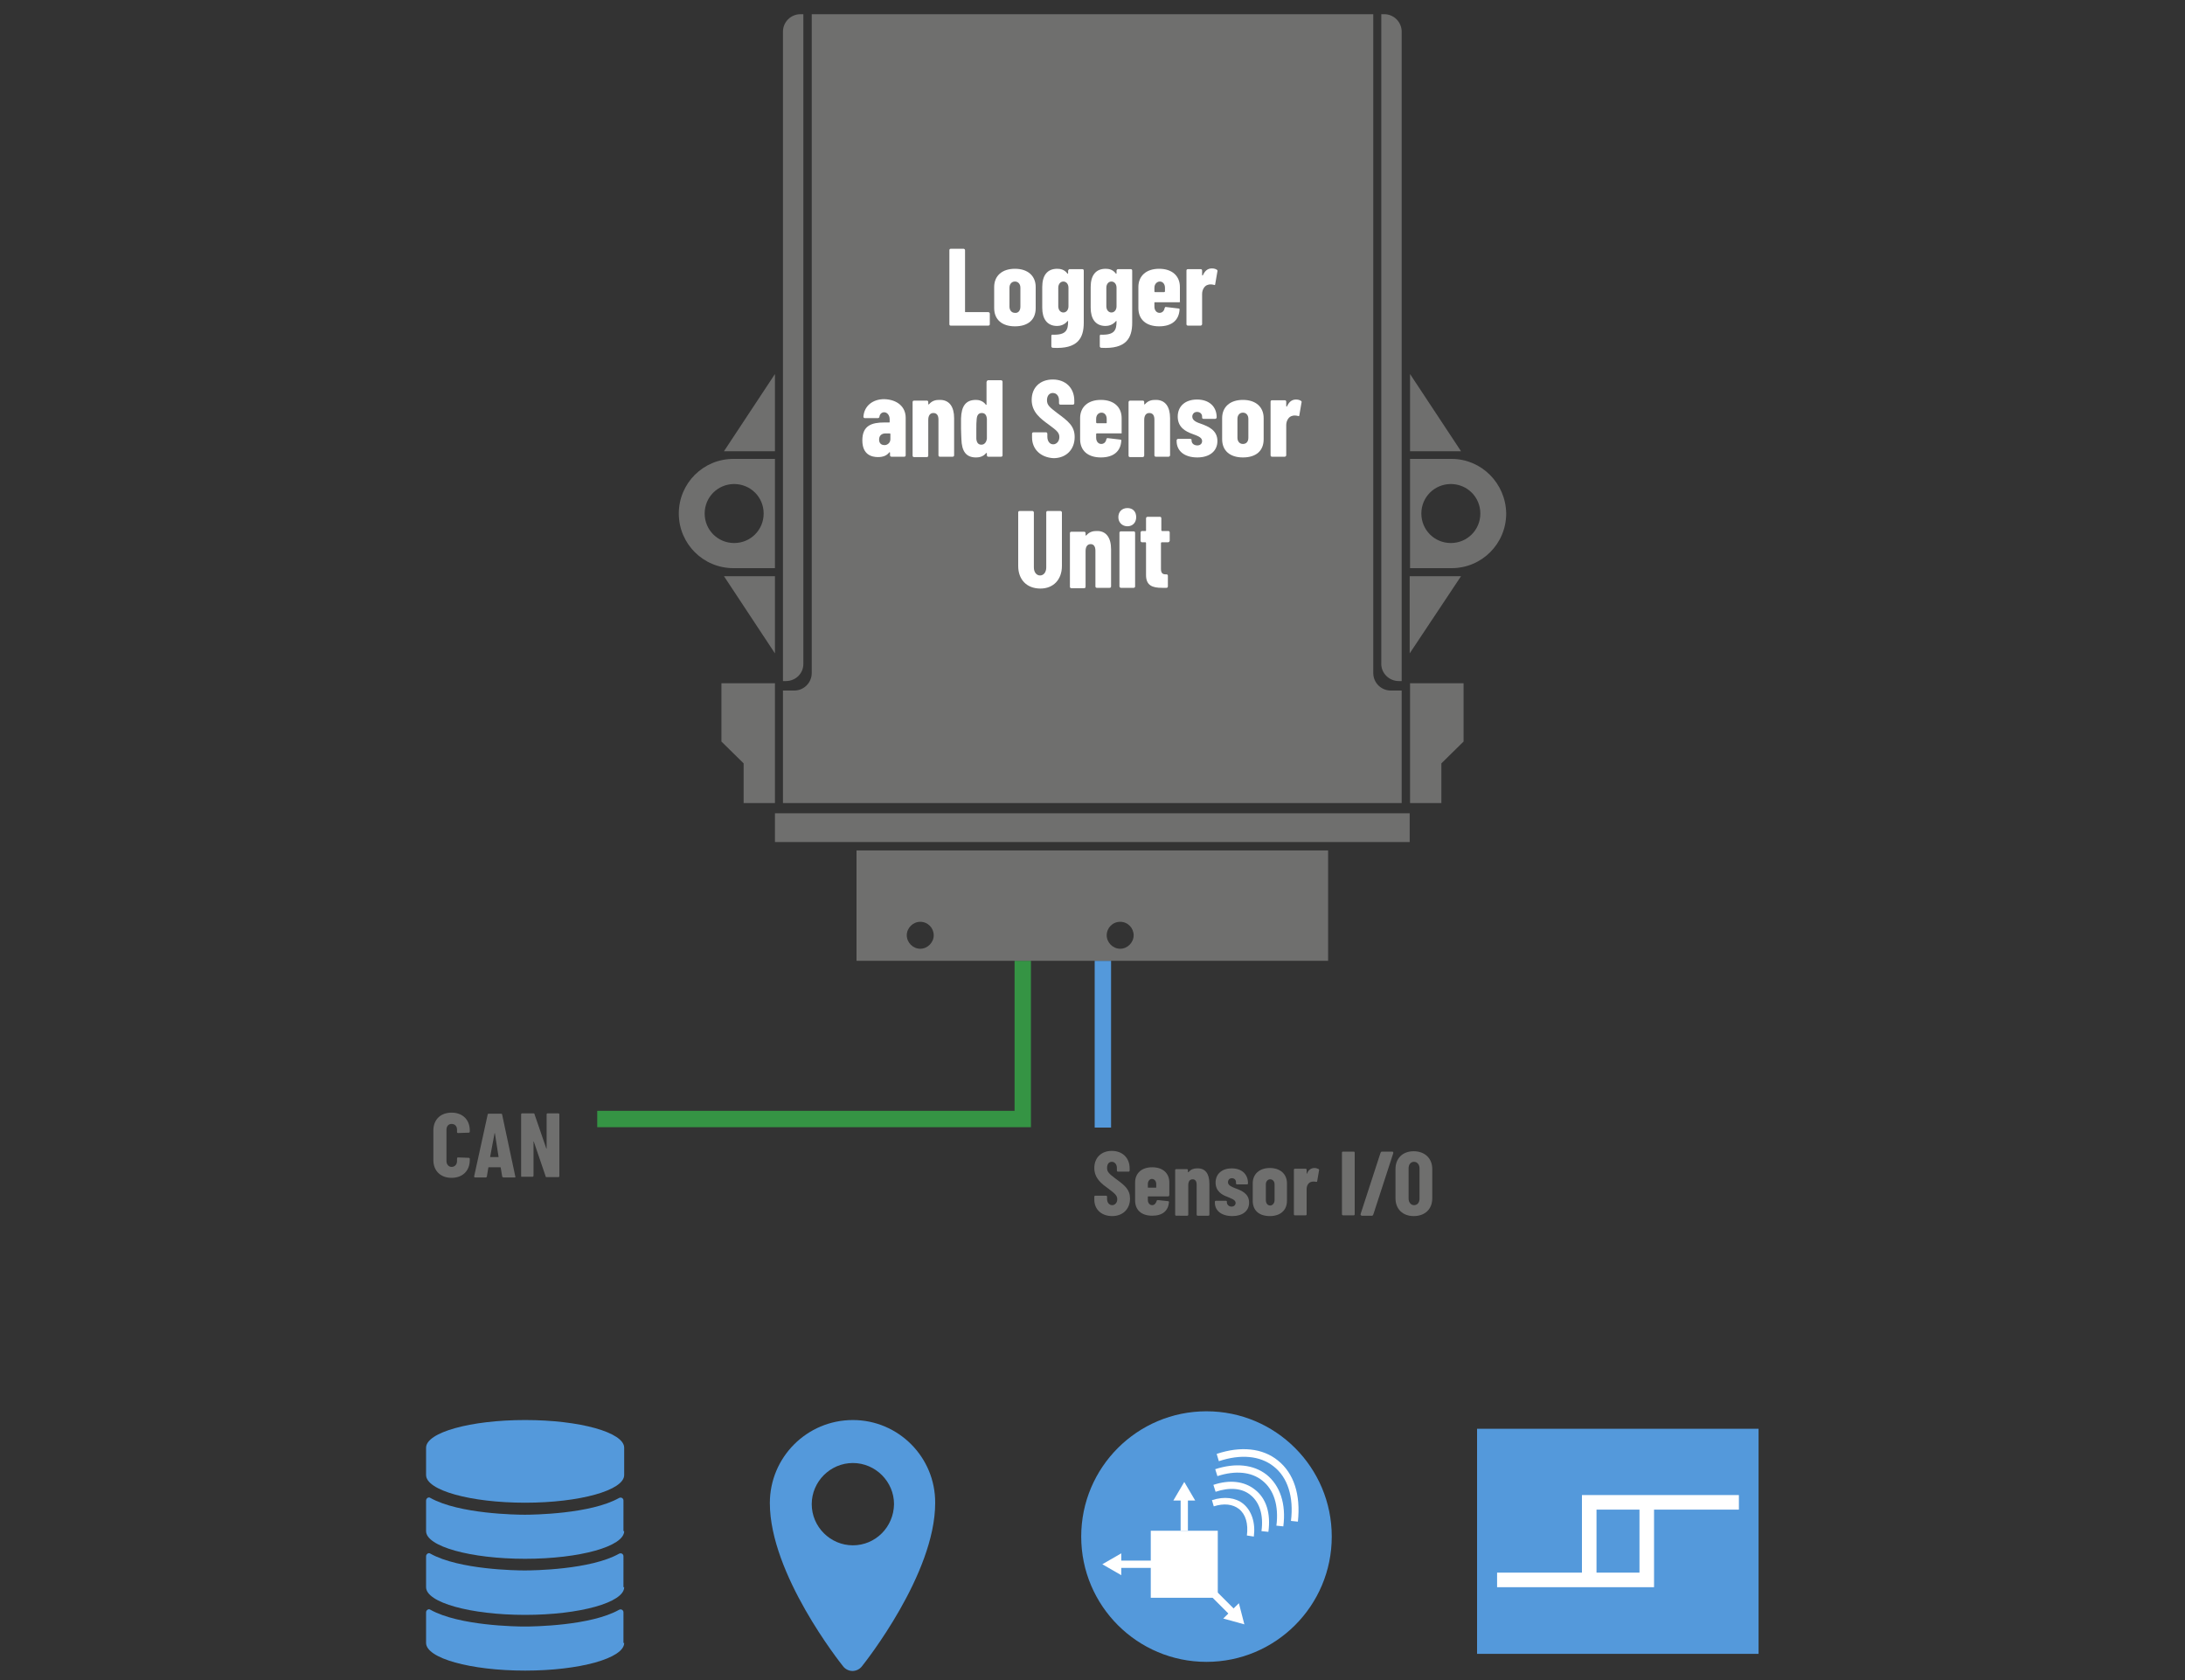 <?xml version="1.0" encoding="utf-8"?>
<!-- Generator: Adobe Illustrator 23.0.2, SVG Export Plug-In . SVG Version: 6.00 Build 0)  -->
<svg version="1.1" id="Ebene_1" xmlns="http://www.w3.org/2000/svg" xmlns:xlink="http://www.w3.org/1999/xlink" x="0px" y="0px"
	 viewBox="0 0 600 461.3" style="enable-background:new 0 0 600 461.3;" xml:space="preserve">
<rect x="0" y="0" width="600" height="461.3" fill="#333333" stroke="none"/>
<style type="text/css">
	.st0{fill:#706F6F;}
	.st1{fill:#359444;}
	.st2{fill:#6F6F6E;}
	.st3{fill:#FFFFFF;}
	.st4{fill:#5499DB;}
	.st5{fill:none;stroke:#FFFFFF;stroke-width:2;stroke-miterlimit:10;}
	.st6{fill:none;stroke:#FFFFFF;stroke-width:4;stroke-miterlimit:10;}
	.st7{fill:none;stroke:#5499DB;stroke-width:4;stroke-miterlimit:10;}
	.st8{fill:none;stroke:#6F6F6E;stroke-width:6;stroke-miterlimit:10;}
	.st9{fill:#6F6F6E;stroke:#6F6F6E;stroke-miterlimit:10;}
	.st10{stroke:#6F6F6E;stroke-width:2.5;stroke-miterlimit:10;}
	.st11{fill:none;stroke:#6F6F6E;stroke-width:2.5;stroke-miterlimit:10;}
	.st12{fill:none;stroke:#6F6F6E;stroke-width:4;stroke-miterlimit:10;}
	.st13{fill:#D5D5D5;}
	.st14{fill:none;stroke:#706F6F;stroke-width:5;stroke-miterlimit:10;}
	.st15{fill:none;stroke:#706F6F;stroke-width:2;stroke-miterlimit:10;}
	.st16{fill:none;stroke:#6F6F6E;stroke-width:2;stroke-miterlimit:10;}
	.st17{fill:none;stroke:#706F6F;stroke-width:3.316;stroke-linecap:round;stroke-linejoin:round;stroke-miterlimit:10;}
	.st18{fill:#6F6F6E;stroke:#6F6F6E;stroke-width:3;stroke-miterlimit:10;}
	.st19{fill:none;stroke:#706F6F;stroke-width:3.648;stroke-linecap:round;stroke-linejoin:round;stroke-miterlimit:10;}
	.st20{fill:none;stroke:#6F6F6E;stroke-width:3;stroke-miterlimit:10;}
	.st21{fill:none;stroke:#E1C700;stroke-width:4;stroke-miterlimit:10;}
	.st22{fill:none;stroke:#359444;stroke-width:4;stroke-miterlimit:10;}
	.st23{fill:#ECD500;}
	.st24{fill:none;stroke:#706F6F;stroke-width:4;stroke-miterlimit:10;}
	.st25{fill:#E1C700;}
	.st26{fill:none;stroke:#E1C700;stroke-width:2;stroke-miterlimit:10;}
	.st27{fill:none;stroke:#706F6F;stroke-width:5;stroke-linecap:round;stroke-linejoin:round;stroke-miterlimit:10;}
	.st28{fill:none;stroke:#6F6F6E;stroke-width:2.513;stroke-linecap:round;stroke-linejoin:round;stroke-miterlimit:10;}
	.st29{fill:none;stroke:#FFFFFF;stroke-miterlimit:10;}
	.st30{fill:none;stroke:#706F6F;stroke-width:2;stroke-linecap:round;stroke-linejoin:round;stroke-miterlimit:10;}
	.st31{fill:none;stroke:#E1C700;stroke-width:5.01;stroke-miterlimit:10;}
	.st32{fill:#6F6F6E;stroke:#6F6F6E;stroke-width:4.389;stroke-miterlimit:10;}
	.st33{fill:#FFFFFF;stroke:#6F6F6E;stroke-width:2;stroke-miterlimit:10;}
</style>
<rect x="300.6" y="263.8" class="st4" width="4.5" height="45.8"/>
<polygon class="st1" points="283.1,309.5 164,309.5 164,305 278.6,305 278.6,263.8 283.1,263.8 "/>
<g>
	<g>
		<g>
			<rect x="212.8" y="223.3" class="st2" width="174.3" height="7.9"/>
		</g>
		<g>
			<path class="st2" d="M235.2,263.8h129.5v-30.3H235.2V263.8z M307.6,253.1c2.1,0,3.7,1.7,3.7,3.7s-1.7,3.7-3.7,3.7
				s-3.7-1.7-3.7-3.7S305.5,253.1,307.6,253.1z M252.7,253.1c2.1,0,3.7,1.7,3.7,3.7s-1.7,3.7-3.7,3.7s-3.7-1.7-3.7-3.7
				S250.7,253.1,252.7,253.1z"/>
		</g>
		<g>
			<polygon class="st2" points="387.2,220.5 395.8,220.5 395.8,209.6 401.9,203.6 401.9,187.6 387.2,187.6 			"/>
		</g>
		<g>
			<path class="st2" d="M384.1,187h0.8V8.7c0-2.6-2.1-4.8-4.8-4.8h-0.8v178.4C379.3,184.9,381.5,187,384.1,187z"/>
		</g>
		<g>
			<polygon class="st2" points="387.1,158.2 387.1,179.4 401.2,158.2 			"/>
		</g>
		<g>
			<polygon class="st2" points="387.2,102.7 387.2,123.9 401.2,123.9 			"/>
		</g>
		<g>
			<path class="st2" d="M398.6,126h-11.4v30h11.4c8.3,0,15-6.7,15-15C413.5,132.7,406.8,126,398.6,126z M398.4,149.1
				c-4.5,0-8.1-3.6-8.1-8.1c0-4.5,3.6-8.1,8.1-8.1c4.5,0,8.1,3.6,8.1,8.1C406.5,145.5,402.9,149.1,398.4,149.1z"/>
		</g>
		<g>
			<path class="st2" d="M220.6,182.3V3.9h-0.8c-2.6,0-4.8,2.1-4.8,4.8V187h0.8C218.5,187,220.6,184.9,220.6,182.3z"/>
		</g>
		<g>
			<polygon class="st2" points="212.8,179.4 212.8,158.2 198.8,158.2 			"/>
		</g>
		<g>
			<polygon class="st2" points="212.8,102.7 198.8,123.9 212.8,123.9 			"/>
		</g>
		<g>
			<polygon class="st2" points="198.1,203.6 204.2,209.6 204.2,220.5 212.8,220.5 212.8,187.6 198.1,187.6 			"/>
		</g>
		<g>
			<path class="st2" d="M212.8,156v-30h-11.4c-8.3,0-15,6.7-15,15c0,8.3,6.7,15,15,15H212.8z M193.5,141c0-4.5,3.6-8.1,8.1-8.1
				c4.5,0,8.1,3.6,8.1,8.1c0,4.5-3.6,8.1-8.1,8.1C197.1,149.1,193.5,145.5,193.5,141z"/>
		</g>
		<g>
			<path class="st2" d="M381.9,189.6c-2.6,0-4.8-2.1-4.8-4.8V3.9H222.9v180.9c0,2.6-2.1,4.8-4.8,4.8H215v30.9h169.9v-30.9H381.9z"/>
		</g>
	</g>
	<g>
		<path class="st3" d="M260.7,89V68.7c0-0.2,0.1-0.4,0.4-0.4h3.5c0.2,0,0.4,0.2,0.4,0.4v16.9c0,0.1,0.1,0.1,0.1,0.1h6.3
			c0.2,0,0.4,0.2,0.4,0.4V89c0,0.2-0.1,0.4-0.4,0.4H261C260.8,89.4,260.7,89.2,260.7,89z"/>
		<path class="st3" d="M273,84.6v-5.8c0-3,2.1-5,5.7-5c3.6,0,5.7,2,5.7,5v5.8c0,3.2-2.1,5-5.7,5C275.1,89.6,273,87.7,273,84.6z
			 M280.2,84.2V79c0-1-0.6-1.7-1.5-1.7c-0.9,0-1.5,0.7-1.5,1.7v5.2c0,1,0.6,1.7,1.5,1.7C279.6,86,280.2,85.3,280.2,84.2z"/>
		<path class="st3" d="M293.7,73.9h3.5c0.2,0,0.4,0.1,0.4,0.4v14.3c0,4.2-1.6,7.3-8.5,6.9c-0.2,0-0.4-0.2-0.4-0.4v-2.9
			c0-0.2,0.2-0.4,0.4-0.3c3.7,0.1,4.2-1.3,4.2-3.7c0-0.1-0.1-0.1-0.2,0c-0.8,1-2,1.3-2.8,1.3c-2.8,0-4.1-2-4.1-5v-5.7
			c0-3.2,1.4-5,4.1-5c0.9,0,2,0.2,2.8,1.3c0.1,0.1,0.2,0.1,0.2-0.1v-0.7C293.4,74.1,293.5,73.9,293.7,73.9z M293.4,84.1V79
			c0-1-0.6-1.7-1.4-1.7s-1.4,0.7-1.4,1.7v5.1c0,1,0.6,1.7,1.4,1.7S293.4,85.1,293.4,84.1z"/>
		<path class="st3" d="M307,73.9h3.5c0.2,0,0.4,0.1,0.4,0.4v14.3c0,4.2-1.6,7.3-8.5,6.9c-0.2,0-0.4-0.2-0.4-0.4v-2.9
			c0-0.2,0.2-0.4,0.4-0.3c3.7,0.1,4.2-1.3,4.2-3.7c0-0.1-0.1-0.1-0.2,0c-0.8,1-2,1.3-2.8,1.3c-2.8,0-4.1-2-4.1-5v-5.7
			c0-3.2,1.4-5,4.1-5c0.9,0,2,0.2,2.8,1.3c0.1,0.1,0.2,0.1,0.2-0.1v-0.7C306.6,74.1,306.8,73.9,307,73.9z M306.6,84.1V79
			c0-1-0.6-1.7-1.4-1.7c-0.8,0-1.4,0.7-1.4,1.7v5.1c0,1,0.6,1.7,1.4,1.7C306,85.8,306.6,85.1,306.6,84.1z"/>
		<path class="st3" d="M323.7,83h-6.6c-0.1,0-0.1,0.1-0.1,0.1v1.1c0,1,0.6,1.7,1.4,1.7c0.8,0,1.3-0.6,1.4-1.3
			c0.1-0.2,0.2-0.4,0.4-0.3l3.4,0.4c0.2,0,0.4,0.1,0.3,0.4c-0.2,2.8-2.1,4.5-5.6,4.5c-3.6,0-5.7-1.9-5.7-5v-5.8c0-3,2.1-5,5.7-5
			c3.6,0,5.7,2,5.7,5v3.9C324.1,82.9,324,83,323.7,83z M317,79v1c0,0.1,0.1,0.2,0.1,0.2h2.6c0.1,0,0.2-0.1,0.2-0.2v-1
			c0-1-0.6-1.7-1.4-1.7S317,78,317,79z"/>
		<path class="st3" d="M334.2,74.1c0.1,0.1,0.2,0.3,0.1,0.4l-0.6,3.5c0,0.3-0.2,0.3-0.4,0.2c-0.4-0.1-1.1-0.2-1.6,0
			c-0.9,0.2-1.6,1.3-1.6,2.5V89c0,0.2-0.2,0.4-0.4,0.4h-3.5c-0.2,0-0.4-0.1-0.4-0.4V74.3c0-0.2,0.1-0.4,0.4-0.4h3.5
			c0.2,0,0.4,0.1,0.4,0.4v1.2c0,0.1,0.1,0.2,0.2,0.1c0.5-1.1,1.2-1.9,2.5-1.9C333.5,73.7,333.9,73.9,334.2,74.1z"/>
		<path class="st3" d="M248.7,114.7V125c0,0.2-0.1,0.4-0.4,0.4h-3.5c-0.2,0-0.4-0.1-0.4-0.4v-0.7c0-0.1-0.1-0.2-0.2-0.1
			c-0.7,0.9-1.7,1.3-3.1,1.3c-1.7,0-4.3-0.6-4.3-4.6c0-4,2.5-4.9,6-4.9h1.4c0.1,0,0.1-0.1,0.1-0.1v-0.8c0-1.1-0.7-1.9-1.5-1.9
			c-0.7,0-1.2,0.5-1.3,1.2c0,0.2-0.2,0.4-0.4,0.4l-3.6,0c-0.2,0-0.4-0.1-0.4-0.4c0.2-2.9,2.5-4.8,5.7-4.8
			C246.4,109.7,248.7,111.7,248.7,114.7z M244.5,120.6v-1.4c0-0.1-0.1-0.2-0.1-0.2h-1.2c-1.1,0-1.8,0.6-1.8,1.7c0,1,0.6,1.5,1.4,1.5
			C243.5,122.3,244.5,121.7,244.5,120.6z"/>
		<path class="st3" d="M262,114.8V125c0,0.2-0.1,0.4-0.4,0.4h-3.5c-0.2,0-0.4-0.1-0.4-0.4v-9.8c0-1.2-0.5-1.8-1.4-1.8
			c-0.9,0-1.4,0.7-1.4,1.9v9.8c0,0.2-0.1,0.4-0.4,0.4h-3.5c-0.2,0-0.4-0.1-0.4-0.4v-14.7c0-0.2,0.1-0.4,0.4-0.4h3.5
			c0.2,0,0.4,0.1,0.4,0.4v0.6c0,0.1,0.1,0.1,0.3-0.1c0.8-0.9,1.8-1.1,2.7-1.1C260.7,109.7,262,111.7,262,114.8z"/>
		<path class="st3" d="M271.4,104.4h3.5c0.2,0,0.4,0.2,0.4,0.4V125c0,0.2-0.1,0.4-0.4,0.4h-3.5c-0.2,0-0.4-0.1-0.4-0.4v-0.5
			c0-0.1-0.1-0.2-0.2-0.1c-0.9,1.1-2.1,1.2-2.8,1.2c-2.8,0-3.9-1.8-4-5c0-0.3-0.1-2.1-0.1-2.9v-2.8c0.1-3.4,1.3-5.1,4.1-5.1
			c0.7,0,1.9,0.2,2.7,1.3c0.1,0.1,0.2,0.1,0.2,0v-6.2C271,104.5,271.2,104.4,271.4,104.4z M271,120.4v-4.9c0-0.2,0-0.4,0-0.5
			c-0.1-1-0.5-1.6-1.4-1.6s-1.3,0.6-1.4,1.6c-0.1,0.9-0.1,1.8-0.1,2.7s0,1.9,0,2.8c0.1,1,0.5,1.6,1.4,1.6S270.9,121.3,271,120.4z"/>
		<path class="st3" d="M283.4,120.1v-1c0-0.2,0.1-0.4,0.4-0.4h3.4c0.2,0,0.4,0.1,0.4,0.4v0.8c0,1.3,0.7,2.1,1.6,2.1s1.7-0.8,1.7-2
			c0-1.3-0.9-1.9-2.9-3.4c-2.2-1.6-4.7-3.4-4.7-6.8c0-3.4,2.3-5.6,5.8-5.6c3.5,0,5.9,2.3,5.9,5.8v0.7c0,0.2-0.1,0.4-0.4,0.4h-3.4
			c-0.2,0-0.4-0.1-0.4-0.4v-0.8c0-1.2-0.7-2-1.7-2c-0.9,0-1.6,0.7-1.6,2s0.7,1.9,2.8,3.5c3.1,2.3,4.8,3.6,4.8,6.6
			c0,3.5-2.4,5.8-5.8,5.8C285.7,125.6,283.4,123.3,283.4,120.1z"/>
		<path class="st3" d="M307.8,119h-6.6c-0.1,0-0.2,0.1-0.2,0.1v1.1c0,1,0.6,1.7,1.4,1.7c0.8,0,1.3-0.6,1.4-1.3
			c0.1-0.2,0.2-0.4,0.4-0.3l3.4,0.4c0.2,0,0.4,0.1,0.3,0.4c-0.2,2.8-2.1,4.5-5.6,4.5c-3.6,0-5.7-1.9-5.7-5v-5.8c0-3,2.1-5,5.7-5
			c3.6,0,5.7,2,5.7,5v3.9C308.1,118.9,308,119,307.8,119z M301,115v1c0,0.1,0.1,0.2,0.2,0.2h2.6c0.1,0,0.1-0.1,0.1-0.2v-1
			c0-1-0.6-1.7-1.4-1.7C301.6,113.3,301,114,301,115z"/>
		<path class="st3" d="M321.3,114.8V125c0,0.2-0.2,0.4-0.4,0.4h-3.5c-0.2,0-0.4-0.1-0.4-0.4v-9.8c0-1.2-0.5-1.8-1.4-1.8
			c-0.9,0-1.4,0.7-1.4,1.9v9.8c0,0.2-0.2,0.4-0.4,0.4h-3.5c-0.2,0-0.4-0.1-0.4-0.4v-14.7c0-0.2,0.2-0.4,0.4-0.4h3.5
			c0.2,0,0.4,0.1,0.4,0.4v0.6c0,0.1,0.1,0.1,0.3-0.1c0.8-0.9,1.8-1.1,2.7-1.1C320,109.7,321.3,111.7,321.3,114.8z"/>
		<path class="st3" d="M323.1,121.1v-0.2c0-0.2,0.2-0.4,0.4-0.4h3.3c0.2,0,0.4,0.1,0.4,0.2v0.2c0,0.9,0.7,1.4,1.6,1.4
			c0.8,0,1.3-0.5,1.3-1.2c0-1.1-1.5-1.5-2.8-2c-1.6-0.6-3.9-1.7-3.9-4.7c0-2.9,2.1-4.7,5.3-4.7c3.3,0,5.4,1.9,5.4,4.9
			c0,0.2-0.2,0.4-0.4,0.4h-3.2c-0.2,0-0.4-0.1-0.4-0.3v-0.3c0-0.8-0.6-1.3-1.4-1.3c-0.9,0-1.3,0.7-1.3,1.3c0,1.1,1.3,1.6,2.5,2
			c1.9,0.7,4.4,1.7,4.4,4.7c0,2.8-2.2,4.5-5.5,4.5C325.2,125.6,323.1,123.8,323.1,121.1z"/>
		<path class="st3" d="M335.6,120.6v-5.8c0-3,2.1-5,5.7-5s5.7,2,5.7,5v5.8c0,3.2-2.1,5-5.7,5S335.6,123.7,335.6,120.6z M342.8,120.2
			V115c0-1-0.6-1.7-1.5-1.7s-1.5,0.7-1.5,1.7v5.2c0,1,0.6,1.7,1.5,1.7S342.8,121.3,342.8,120.2z"/>
		<path class="st3" d="M357.3,110.1c0.1,0.1,0.2,0.3,0.1,0.4l-0.6,3.5c0,0.3-0.2,0.3-0.4,0.2c-0.4-0.1-1.1-0.2-1.6,0
			c-0.9,0.2-1.6,1.3-1.6,2.5v8.3c0,0.2-0.2,0.4-0.4,0.4h-3.5c-0.2,0-0.4-0.1-0.4-0.4v-14.7c0-0.2,0.1-0.4,0.4-0.4h3.5
			c0.2,0,0.4,0.1,0.4,0.4v1.2c0,0.1,0.1,0.2,0.2,0.1c0.5-1.1,1.2-1.9,2.5-1.9C356.6,109.7,357,109.9,357.3,110.1z"/>
		<path class="st3" d="M279.6,155.4v-14.7c0-0.2,0.1-0.4,0.4-0.4h3.5c0.2,0,0.4,0.2,0.4,0.4v15.1c0,1.3,0.7,2.2,1.7,2.2
			c1,0,1.7-0.9,1.7-2.2v-15.1c0-0.2,0.1-0.4,0.4-0.4h3.5c0.2,0,0.4,0.2,0.4,0.4v14.7c0,3.8-2.4,6.2-5.9,6.2
			C281.9,161.6,279.6,159.1,279.6,155.4z"/>
		<path class="st3" d="M305.1,150.8V161c0,0.2-0.1,0.4-0.4,0.4h-3.5c-0.2,0-0.4-0.1-0.4-0.4v-9.8c0-1.2-0.5-1.8-1.3-1.8
			c-0.9,0-1.4,0.7-1.4,1.9v9.8c0,0.2-0.1,0.4-0.4,0.4h-3.5c-0.2,0-0.4-0.1-0.4-0.4v-14.7c0-0.2,0.1-0.4,0.4-0.4h3.5
			c0.2,0,0.4,0.1,0.4,0.4v0.6c0,0.1,0.1,0.1,0.3-0.1c0.8-0.9,1.8-1.1,2.7-1.1C303.8,145.7,305.1,147.7,305.1,150.8z"/>
		<path class="st3" d="M307.1,142c0-1.5,1-2.5,2.5-2.5s2.4,1,2.4,2.5s-1,2.5-2.4,2.5S307.1,143.5,307.1,142z M307.4,161v-14.7
			c0-0.2,0.1-0.4,0.4-0.4h3.5c0.2,0,0.4,0.1,0.4,0.4V161c0,0.2-0.1,0.4-0.4,0.4h-3.5C307.6,161.4,307.4,161.2,307.4,161z"/>
		<path class="st3" d="M320.7,148.9H319c-0.1,0-0.2,0.1-0.2,0.2v7.1c0,1.2,0.5,1.5,1.3,1.5h0.2c0.2,0,0.4,0.1,0.4,0.4v2.9
			c0,0.2-0.1,0.4-0.4,0.4h-1.2c-2.6,0-4.4-0.6-4.4-3.5v-8.8c0-0.1-0.1-0.2-0.1-0.2h-1c-0.2,0-0.4-0.2-0.4-0.4v-2.3
			c0-0.2,0.2-0.4,0.4-0.4h1c0.1,0,0.1-0.1,0.1-0.2v-3.3c0-0.2,0.2-0.4,0.4-0.4h3.4c0.2,0,0.4,0.1,0.4,0.4v3.3c0,0.1,0.1,0.2,0.2,0.2
			h1.7c0.2,0,0.4,0.1,0.4,0.4v2.3C321.1,148.8,320.9,148.9,320.7,148.9z"/>
	</g>
</g>
<g>
	<path class="st2" d="M119,318.5v-8.1c0-3,2-4.9,5-4.9c3,0,5,1.9,5,4.9v0.3c0,0.2-0.1,0.3-0.3,0.3l-2.9,0.1c-0.2,0-0.3-0.1-0.3-0.3
		v-0.6c0-1-0.6-1.6-1.5-1.6c-0.9,0-1.4,0.7-1.4,1.6v8.6c0,0.9,0.6,1.6,1.4,1.6c0.9,0,1.5-0.7,1.5-1.6v-0.7c0-0.2,0.1-0.3,0.3-0.3
		l2.9,0.1c0.2,0,0.3,0.1,0.3,0.3v0.3c0,3-2,4.9-5,4.9C121,323.4,119,321.5,119,318.5z"/>
	<path class="st2" d="M137.9,323l-0.4-2.4c0-0.1-0.1-0.1-0.2-0.1h-3.1c-0.1,0-0.1,0-0.1,0.1l-0.4,2.4c0,0.2-0.2,0.3-0.3,0.3h-2.9
		c-0.2,0-0.3-0.1-0.3-0.3l3.7-16.9c0-0.2,0.1-0.3,0.3-0.3h3.4c0.2,0,0.3,0.1,0.3,0.3l3.6,16.9c0.1,0.2,0,0.3-0.2,0.3h-3
		C138,323.2,137.9,323.2,137.9,323z M134.7,317.7h2.1c0.1,0,0.1,0,0.1-0.1l-1-6.4c0-0.1-0.1-0.1-0.1,0l-1.2,6.4
		C134.6,317.7,134.6,317.7,134.7,317.7z"/>
	<path class="st2" d="M143.1,322.9V306c0-0.2,0.1-0.3,0.3-0.3h3.1c0.2,0,0.3,0.1,0.3,0.3l3.2,9.3c0,0.1,0.1,0.1,0.1,0V306
		c0-0.2,0.1-0.3,0.3-0.3h2.9c0.2,0,0.3,0.1,0.3,0.3v16.9c0,0.2-0.1,0.3-0.3,0.3h-3.2c-0.2,0-0.3-0.1-0.3-0.3l-3.2-9.4
		c0-0.1-0.1-0.1-0.1,0l0,9.3c0,0.2-0.1,0.3-0.3,0.3h-2.9C143.3,323.2,143.1,323.1,143.1,322.9z"/>
</g>
<g>
	<path class="st2" d="M300.5,329.4v-0.8c0-0.2,0.1-0.3,0.3-0.3h2.9c0.2,0,0.3,0.1,0.3,0.3v0.6c0,1,0.6,1.7,1.4,1.7s1.4-0.7,1.4-1.6
		c0-1.1-0.7-1.6-2.4-2.9c-1.8-1.3-3.9-2.8-3.9-5.7c0-2.8,1.9-4.7,4.8-4.7c2.9,0,4.9,1.9,4.9,4.8v0.6c0,0.2-0.1,0.3-0.3,0.3H307
		c-0.2,0-0.3-0.1-0.3-0.3v-0.7c0-1-0.6-1.7-1.4-1.7c-0.8,0-1.3,0.6-1.3,1.7s0.6,1.6,2.3,2.9c2.6,1.9,4,3,4,5.5c0,2.9-2,4.8-4.9,4.8
		C302.5,333.9,300.5,332.1,300.5,329.4z"/>
	<path class="st2" d="M320.8,328.5h-5.5c-0.1,0-0.1,0-0.1,0.1v0.9c0,0.8,0.5,1.4,1.2,1.4c0.6,0,1-0.5,1.2-1.1c0-0.2,0.2-0.3,0.3-0.3
		l2.8,0.3c0.2,0,0.3,0.1,0.3,0.3c-0.2,2.3-1.7,3.7-4.6,3.7c-3,0-4.7-1.6-4.7-4.2v-4.9c0-2.5,1.7-4.2,4.7-4.2s4.7,1.7,4.7,4.2v3.3
		C321.1,328.3,321,328.5,320.8,328.5z M315.2,325.1v0.9c0,0.1,0.1,0.1,0.1,0.1h2.1c0.1,0,0.1,0,0.1-0.1v-0.9c0-0.8-0.5-1.4-1.2-1.4
		C315.7,323.7,315.2,324.3,315.2,325.1z"/>
	<path class="st2" d="M332.1,325v8.5c0,0.2-0.1,0.3-0.3,0.3h-2.9c-0.2,0-0.3-0.1-0.3-0.3v-8.2c0-1-0.4-1.5-1.1-1.5
		c-0.8,0-1.2,0.6-1.2,1.6v8.1c0,0.2-0.1,0.3-0.3,0.3H323c-0.2,0-0.3-0.1-0.3-0.3v-12.2c0-0.2,0.1-0.3,0.3-0.3h2.9
		c0.2,0,0.3,0.1,0.3,0.3v0.5c0,0.1,0.1,0.1,0.2,0c0.7-0.8,1.5-1,2.3-1C331,320.7,332.1,322.3,332.1,325z"/>
	<path class="st2" d="M333.6,330.2V330c0-0.2,0.1-0.3,0.3-0.3h2.7c0.2,0,0.3,0.1,0.3,0.2v0.2c0,0.7,0.6,1.2,1.3,1.2
		c0.7,0,1.1-0.5,1.1-1c0-0.9-1.2-1.2-2.3-1.7c-1.4-0.5-3.2-1.5-3.2-3.9c0-2.4,1.8-3.9,4.4-3.9c2.8,0,4.5,1.6,4.5,4.1
		c0,0.2-0.1,0.3-0.3,0.3h-2.7c-0.2,0-0.3-0.1-0.3-0.3v-0.3c0-0.7-0.5-1.1-1.1-1.1c-0.8,0-1.1,0.6-1.1,1.1c0,0.9,1.1,1.3,2.1,1.7
		c1.6,0.6,3.7,1.4,3.7,3.9c0,2.3-1.8,3.7-4.6,3.7C335.4,333.9,333.6,332.4,333.6,330.2z"/>
	<path class="st2" d="M344,329.7v-4.8c0-2.5,1.8-4.2,4.7-4.2s4.7,1.7,4.7,4.2v4.8c0,2.6-1.8,4.2-4.7,4.2S344,332.4,344,329.7z
		 M350,329.5v-4.3c0-0.8-0.5-1.4-1.2-1.4s-1.2,0.6-1.2,1.4v4.3c0,0.9,0.5,1.5,1.2,1.5S350,330.3,350,329.5z"/>
	<path class="st2" d="M362.1,321c0.1,0.1,0.2,0.2,0.1,0.4l-0.5,2.9c0,0.2-0.1,0.2-0.3,0.2c-0.4-0.1-0.9-0.1-1.3,0
		c-0.8,0.2-1.3,1-1.3,2v6.9c0,0.2-0.1,0.3-0.3,0.3h-2.9c-0.2,0-0.3-0.1-0.3-0.3v-12.2c0-0.2,0.1-0.3,0.3-0.3h2.9
		c0.2,0,0.3,0.1,0.3,0.3v1c0,0.1,0.1,0.2,0.1,0c0.4-0.9,1-1.5,2.1-1.5C361.5,320.7,361.8,320.9,362.1,321z"/>
	<path class="st2" d="M368.5,333.4v-16.9c0-0.2,0.1-0.3,0.3-0.3h2.9c0.2,0,0.3,0.1,0.3,0.3v16.9c0,0.2-0.1,0.3-0.3,0.3h-2.9
		C368.7,333.7,368.5,333.6,368.5,333.4z"/>
	<path class="st2" d="M373.6,333.4l5.5-16.9c0.1-0.1,0.2-0.3,0.3-0.3h2.9c0.2,0,0.3,0.1,0.3,0.4l-5.5,16.9c-0.1,0.2-0.2,0.3-0.3,0.3
		h-2.9C373.7,333.7,373.6,333.6,373.6,333.4z"/>
	<path class="st2" d="M383.2,329v-8c0-3,2-4.9,5-4.9c3,0,5.1,1.9,5.1,4.9v8c0,3-2,4.9-5.1,4.9C385.2,333.9,383.2,332,383.2,329z
		 M389.8,329.1v-8.3c0-1-0.6-1.8-1.5-1.8c-0.9,0-1.5,0.7-1.5,1.8v8.3c0,1,0.6,1.8,1.5,1.8C389.2,330.9,389.8,330.2,389.8,329.1z"/>
</g>
<g>
	<g>
		<path class="st4" d="M171.4,451.1c0,4.2-12.2,7.6-27.2,7.6c-15,0-27.2-3.4-27.2-7.6v-8.4c0-0.6,0.7-1.1,1.2-0.7
			c7.9,4.4,23.6,4.6,25.9,4.6c2.3,0,18.1-0.2,25.9-4.6c0.6-0.3,1.2,0.1,1.2,0.7V451.1z"/>
		<path class="st4" d="M171.4,435.8c0,4.2-12.2,7.6-27.2,7.6c-15,0-27.2-3.4-27.2-7.6v-8.5c0-0.6,0.7-1.1,1.2-0.7
			c7.9,4.4,23.6,4.6,25.9,4.6c2.3,0,18.1-0.2,25.9-4.6c0.6-0.3,1.2,0.1,1.2,0.7V435.8z"/>
		<path class="st4" d="M171.4,420.4c0,4.2-12.2,7.6-27.2,7.6c-15,0-27.2-3.4-27.2-7.6v-8.4c0-0.6,0.7-1.1,1.2-0.7
			c7.9,4.4,23.6,4.6,25.9,4.6c2.3,0,18.1-0.2,25.9-4.6c0.6-0.3,1.2,0.1,1.2,0.7V420.4z"/>
		<path class="st4" d="M171.4,405c0,4.2-12.2,7.6-27.2,7.6c-15,0-27.2-3.4-27.2-7.6v-7.5c0-4.2,12.2-7.6,27.2-7.6
			c15,0,27.2,3.4,27.2,7.6V405z"/>
	</g>
	<path class="st4" d="M234.2,389.9c-12.6,0-22.8,10.2-22.8,22.8c0,19.5,19.3,43.8,20.1,44.8c0.6,0.8,1.6,1.3,2.6,1.3s2-0.5,2.6-1.3
		c0.8-1,20.1-25.3,20.1-44.8C256.9,400.1,246.7,389.9,234.2,389.9z M234.2,424.3c-6.2,0-11.3-5.1-11.3-11.3
		c0-6.2,5.1-11.3,11.3-11.3s11.3,5.1,11.3,11.3C245.4,419.3,240.4,424.3,234.2,424.3z"/>
	<g>
		<circle class="st4" cx="331.3" cy="421.9" r="34.4"/>
		<g>
			<rect x="316" y="420.3" class="st3" width="18.4" height="18.4"/>
			<g>
				<g>
					<line class="st5" x1="325.2" y1="420.3" x2="325.2" y2="411.2"/>
					<g>
						<polygon class="st3" points="328.2,412 325.2,406.9 322.2,412 						"/>
					</g>
				</g>
			</g>
			<g>
				<g>
					<line class="st5" x1="316.1" y1="429.5" x2="307" y2="429.5"/>
					<g>
						<polygon class="st3" points="307.9,426.5 302.7,429.5 307.9,432.5 						"/>
					</g>
				</g>
			</g>
			<g>
				<g>
					<line class="st5" x1="332.2" y1="436.5" x2="338.7" y2="443"/>
					<g>
						<polygon class="st3" points="335.9,444.4 341.7,446 340.2,440.2 						"/>
					</g>
				</g>
			</g>
			<g>
				<path class="st3" d="M334.1,399.2c6.6-2.2,12.6-1.6,16.8,1.8c4.4,3.5,6.3,9.4,5.5,16.8l-1.9-0.2c0.8-6.6-0.9-12-4.8-15
					c-3.7-2.9-9-3.4-15-1.4L334.1,399.2z"/>
				<path class="st3" d="M333.7,403.4c5.5-1.8,10.5-1.3,14.1,1.5c3.7,3,5.4,8,4.6,14.2l-1.9-0.2c0.7-5.5-0.7-9.9-3.9-12.4
					c-3-2.4-7.4-2.8-12.3-1.2L333.7,403.4z"/>
				<path class="st3" d="M333.2,407.7c4.5-1.5,8.5-1,11.4,1.3c3.1,2.4,4.4,6.5,3.7,11.6l-1.9-0.2c0.6-4.4-0.5-7.9-3-9.9
					c-2.3-1.9-5.7-2.2-9.6-0.9L333.2,407.7z"/>
				<path class="st3" d="M332.8,411.9c3.4-1.1,6.5-0.7,8.6,1c2.3,1.9,3.4,5.2,2.9,9l-1.9-0.3c0.4-3.2-0.3-5.8-2.2-7.3
					c-1.7-1.3-4.1-1.6-6.9-0.7L332.8,411.9z"/>
			</g>
		</g>
	</g>
	<g>
		<rect x="405.6" y="392.3" class="st4" width="77.3" height="61.8"/>
		<g>
			<polyline class="st6" points="411.1,433.8 452.2,433.8 452.2,412.5 			"/>
			<polyline class="st6" points="477.5,412.5 436.4,412.5 436.4,433.8 			"/>
		</g>
	</g>
</g>
</svg>
